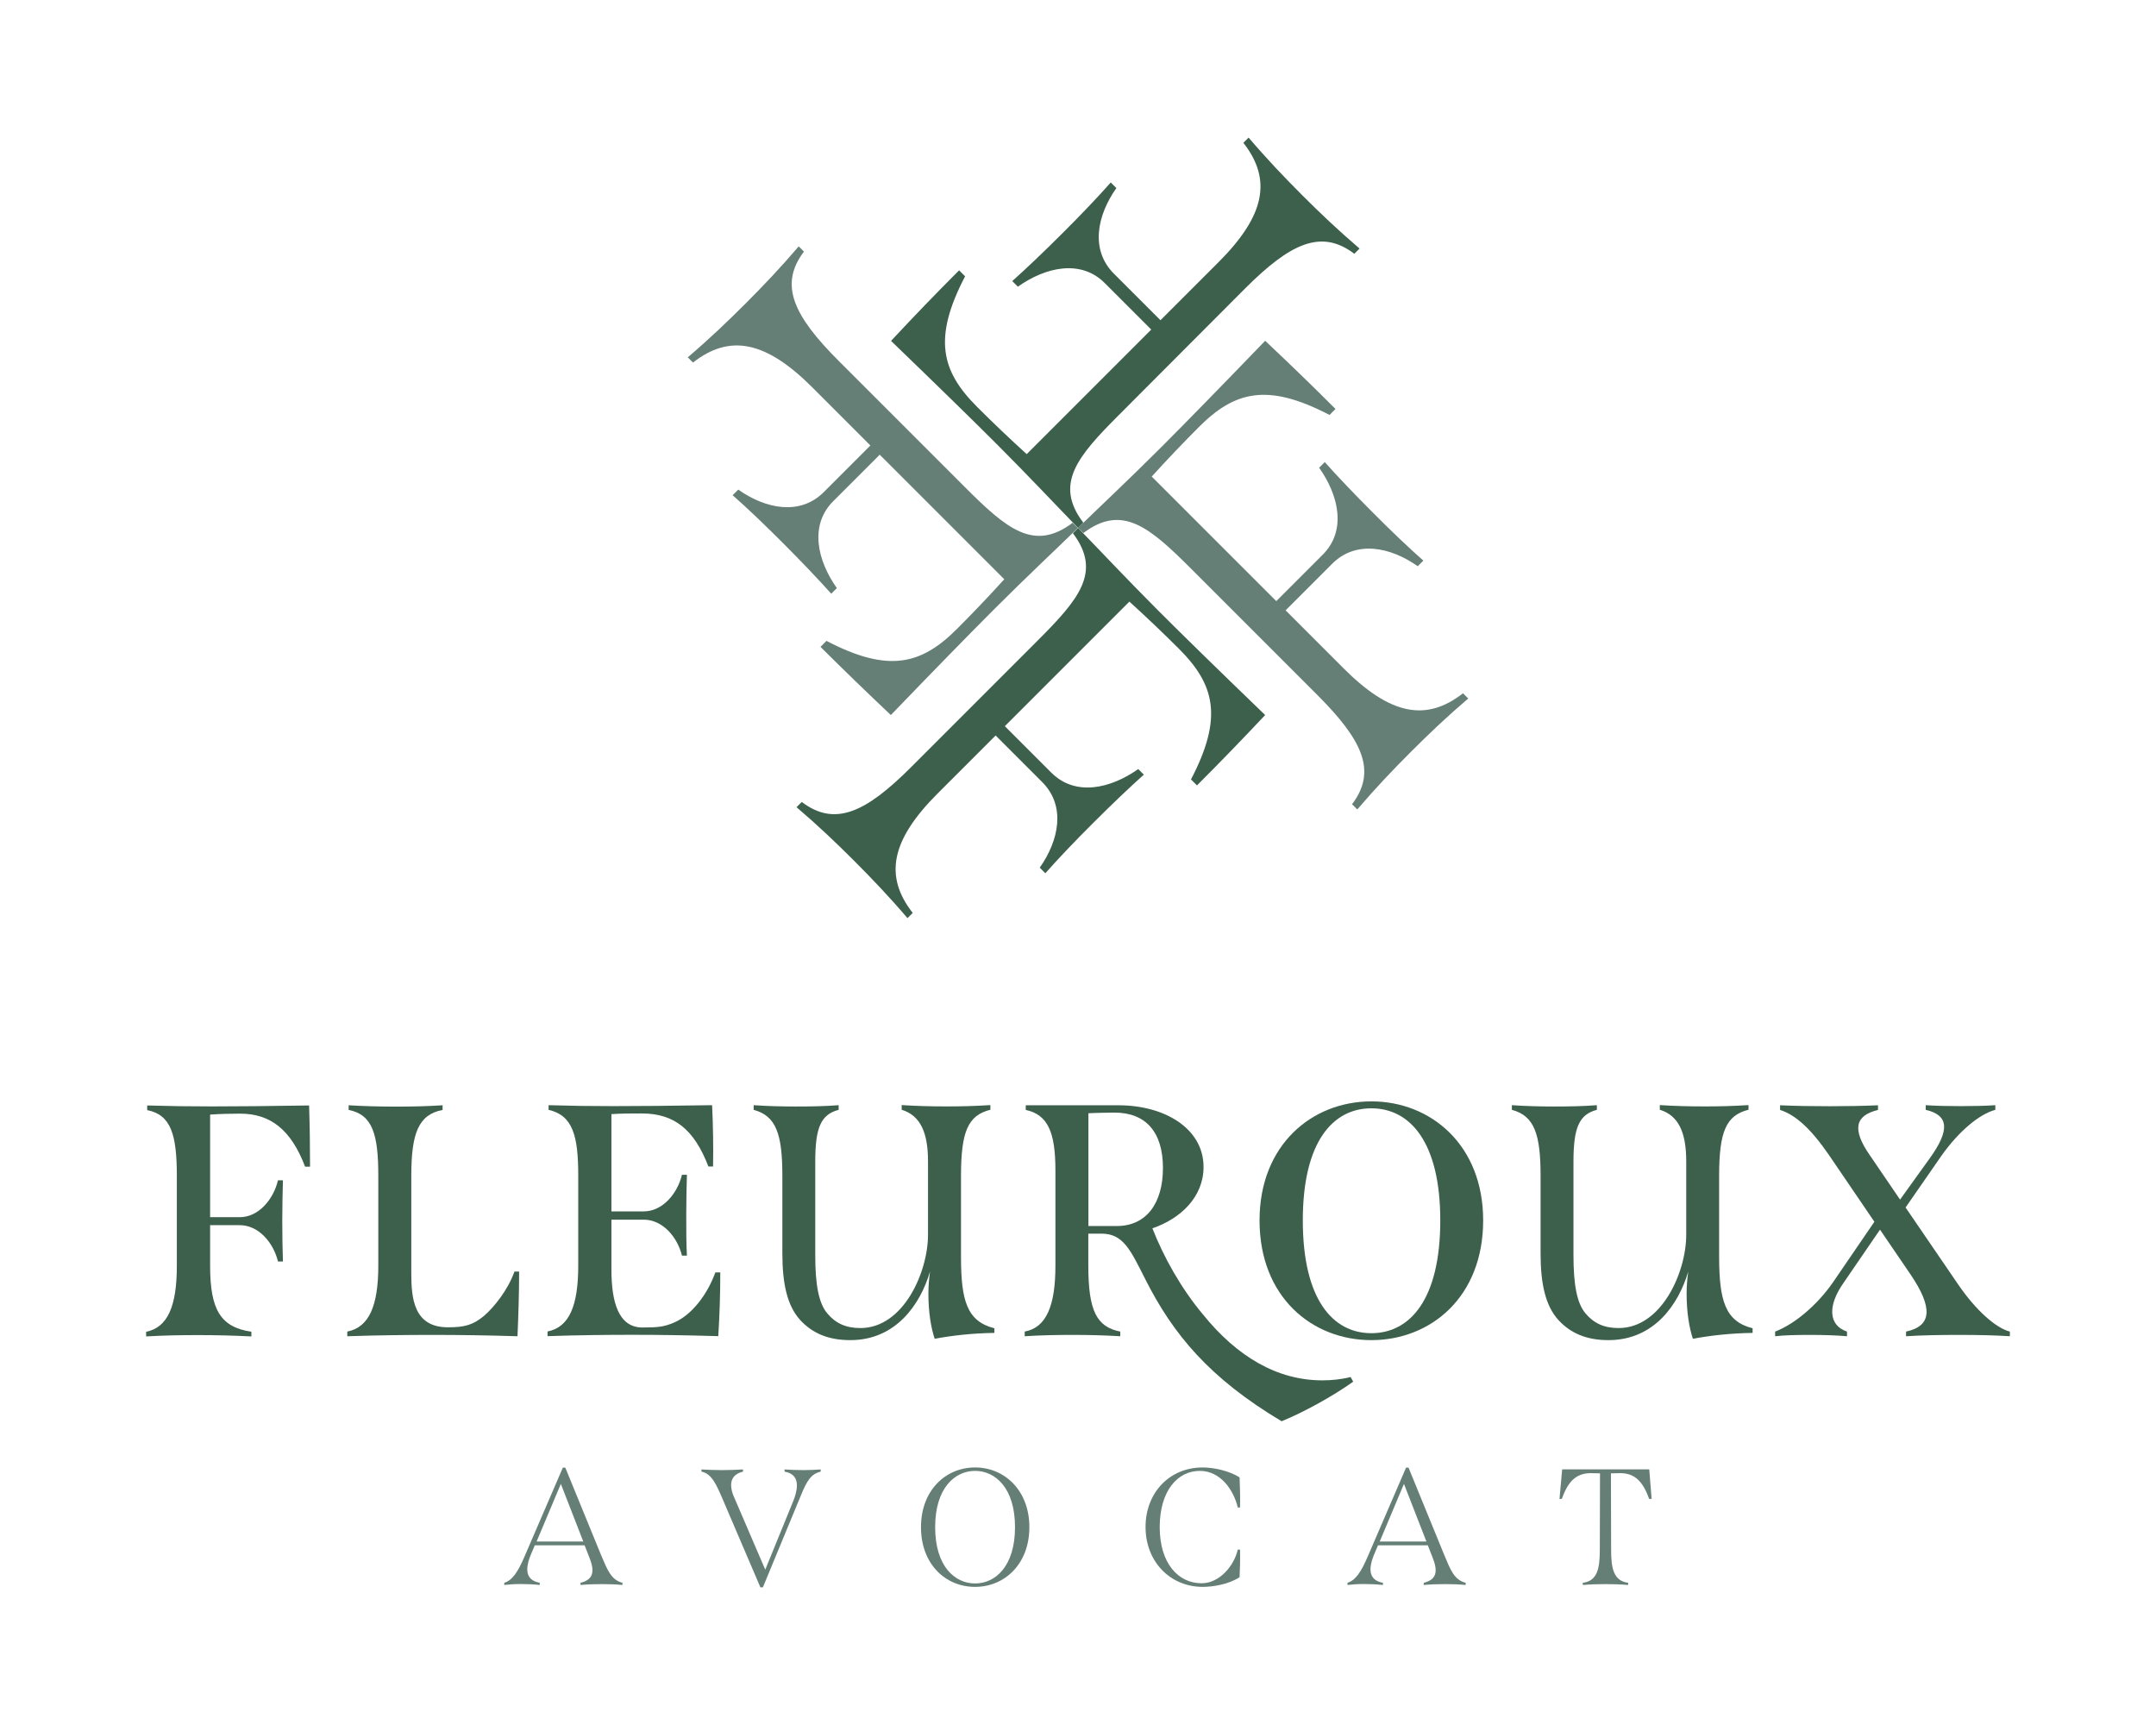 <?xml version="1.0" encoding="utf-8"?>
<!-- Generator: $$$/GeneralStr/196=Adobe Illustrator 27.6.0, SVG Export Plug-In . SVG Version: 6.00 Build 0)  -->
<svg version="1.1" id="Calque_1" xmlns="http://www.w3.org/2000/svg" xmlns:xlink="http://www.w3.org/1999/xlink" x="0px" y="0px"
	 viewBox="0 0 226.77 181.42" style="enable-background:new 0 0 226.77 181.42;" xml:space="preserve">
<style type="text/css">
	.st0{fill:#3D604C;}
	.st1{fill:#657F76;}
</style>
<g>
	<g>
		<path class="st0" d="M32.61,122.7h-0.52c-1.46-3.85-3.61-5.58-6.83-5.58c-1.08,0-2.15,0.03-3.16,0.1v10.79h3.12
			c1.98,0,3.54-1.87,4.02-3.88h0.52c-0.03,1.14-0.07,2.71-0.07,4.27s0.03,3.12,0.07,4.27h-0.52c-0.49-2.01-2.05-3.82-4.02-3.82H22.1
			v4.27c0,4.65,1.11,6.45,4.34,6.94v0.49c-2.01-0.1-3.81-0.14-5.62-0.14c-1.77,0-3.54,0.03-5.45,0.14v-0.49
			c2.29-0.45,3.23-2.74,3.23-6.94v-9.43c0-4.37-0.62-6.45-3.12-6.94v-0.49c2.32,0.07,4.34,0.1,6.83,0.1c2.6,0,5.76-0.03,10.2-0.1
			C32.58,118.4,32.61,120.55,32.61,122.7z"/>
		<path class="st0" d="M36.53,140.04c2.29-0.45,3.26-2.71,3.26-6.94v-9.43c0-4.34-0.59-6.45-3.12-6.94v-0.49
			c1.67,0.1,3.33,0.14,4.96,0.14c1.66,0,3.26-0.03,4.92-0.14v0.49c-2.53,0.49-3.29,2.43-3.29,6.94v10.23c0,2.6,0.24,5.69,3.85,5.69
			c1.77,0,2.64-0.24,3.81-1.21c1.04-0.9,2.5-2.71,3.19-4.65h0.49c0,2.25-0.07,4.51-0.17,6.8c-3.29-0.1-6.03-0.14-8.88-0.14
			c-2.84,0-5.69,0.03-9.02,0.14V140.04z"/>
		<path class="st0" d="M75.76,133.83c0,2.22-0.07,4.44-0.21,6.69c-3.43-0.1-6.21-0.14-9.05-0.14c-2.74,0-5.62,0.03-8.91,0.14v-0.49
			c2.29-0.45,3.23-2.71,3.23-6.94v-9.43c0-4.2-0.56-6.35-3.12-6.94v-0.49c2.29,0.07,4.34,0.1,6.83,0.1c2.6,0,5.93-0.03,10.37-0.1
			c0.1,2.15,0.14,4.3,0.1,6.45h-0.49c-1.49-3.88-3.57-5.58-7.01-5.58c-1.04,0-2.19,0-3.19,0.07v10.23h3.4
			c1.98,0,3.54-1.87,4.02-3.85h0.52c-0.03,1.11-0.07,2.64-0.07,4.16c0,1.6,0,3.16,0.07,4.34h-0.52c-0.49-1.98-2.05-3.78-4.02-3.78
			h-3.4v5.24c0,3.4,0.73,6.1,3.26,6.1c1.63,0,2.29-0.07,3.33-0.52c1.87-0.8,3.5-2.95,4.34-5.27H75.76z"/>
		<path class="st0" d="M104.59,139.69v0.49c-2.29,0.03-4.51,0.28-6.28,0.62c-0.38-1.14-0.66-2.77-0.66-4.75
			c0-0.8,0.07-1.6,0.17-2.32c-1.01,3.43-3.57,7.21-8.39,7.21c-2.32,0-3.99-0.73-5.27-2.12c-1.35-1.49-1.87-3.78-1.87-7.01v-8.15
			c0-4.4-0.66-6.31-3.02-6.94v-0.49c1.35,0.1,3.09,0.14,4.4,0.14c1.73,0,3.16-0.03,4.54-0.14v0.49c-1.87,0.49-2.46,1.87-2.46,5.44
			v9.88c0,3.02,0.35,4.99,1.25,6.07c0.87,1.04,1.94,1.56,3.5,1.56c4.51,0,7.11-5.86,7.11-9.82v-7.7c0-2.98-0.76-4.82-2.77-5.44
			v-0.49c1.56,0.1,3.12,0.14,4.68,0.14c1.53,0,2.95-0.03,4.65-0.14v0.49c-2.36,0.59-3.09,2.29-3.09,6.97v8.6
			C101.09,136.71,101.68,138.97,104.59,139.69z"/>
		<path class="st0" d="M142.33,145.31c-2.19,1.56-5.24,3.23-7.53,4.16c-7.56-4.51-11.41-9.12-14.36-14.98
			c-1.53-3.02-2.29-4.75-4.58-4.75h-1.39v3.36c0,4.75,0.87,6.45,3.36,6.94v0.49c-1.67-0.1-3.33-0.14-4.99-0.14
			c-1.67,0-3.33,0.03-5.06,0.14v-0.49c2.29-0.42,3.23-2.74,3.23-6.94v-10.02c0-4.06-0.83-5.86-3.12-6.35v-0.49h9.75
			c4.89,0,8.95,2.46,8.95,6.49c0,3.16-2.43,5.45-5.38,6.45c1.21,3.09,3.05,6.35,5.31,9.05c3.61,4.47,7.84,6.94,12.56,6.94
			c0.97,0,2.01-0.1,2.98-0.35L142.33,145.31z M117.46,128.94c3.16,0,4.86-2.46,4.86-6.1c0-3.78-1.8-5.83-5.1-5.83
			c-0.42,0-2.12,0.03-2.74,0.07v11.86H117.46z"/>
		<path class="st0" d="M132.48,128.35c0-7.94,5.51-12.52,11.76-12.52S156,120.41,156,128.35c0,8.05-5.51,12.59-11.76,12.59
			S132.48,136.4,132.48,128.35z M151.49,128.35c0-8.25-3.19-11.79-7.25-11.79s-7.21,3.54-7.21,11.79c0,8.32,3.16,11.86,7.21,11.86
			S151.49,136.68,151.49,128.35z"/>
		<path class="st0" d="M184.34,139.69v0.49c-2.29,0.03-4.51,0.28-6.28,0.62c-0.38-1.14-0.66-2.77-0.66-4.75
			c0-0.8,0.07-1.6,0.17-2.32c-1.01,3.43-3.57,7.21-8.39,7.21c-2.32,0-3.99-0.73-5.27-2.12c-1.35-1.49-1.87-3.78-1.87-7.01v-8.15
			c0-4.4-0.66-6.31-3.02-6.94v-0.49c1.35,0.1,3.09,0.14,4.4,0.14c1.73,0,3.16-0.03,4.54-0.14v0.49c-1.87,0.49-2.46,1.87-2.46,5.44
			v9.88c0,3.02,0.35,4.99,1.25,6.07c0.87,1.04,1.94,1.56,3.5,1.56c4.51,0,7.11-5.86,7.11-9.82v-7.7c0-2.98-0.76-4.82-2.78-5.44
			v-0.49c1.56,0.1,3.12,0.14,4.68,0.14c1.53,0,2.95-0.03,4.65-0.14v0.49c-2.36,0.59-3.09,2.29-3.09,6.97v8.6
			C180.84,136.71,181.43,138.97,184.34,139.69z"/>
		<path class="st0" d="M211.4,140.04v0.49c-1.49-0.1-3.4-0.14-5.34-0.14c-1.91,0-3.88,0.03-5.58,0.14v-0.49
			c2.78-0.59,2.81-2.57,0.45-6.04l-3.19-4.68l-3.85,5.62c-1.66,2.36-1.59,4.44,0.38,5.1v0.49c-1.11-0.1-2.53-0.14-3.88-0.14
			c-1.42,0-2.74,0.03-3.68,0.14v-0.49c2.01-0.76,4.37-2.74,6.03-5.1l4.41-6.45l-4.82-7.08c-1.87-2.71-3.47-4.16-5.1-4.68v-0.49
			c1.56,0.07,3.4,0.1,5.2,0.1s3.57-0.03,5.1-0.1v0.49c-2.43,0.59-2.74,2.05-0.87,4.75l3.19,4.68l3.12-4.34
			c2.15-2.98,2.01-4.54-0.42-5.1v-0.49c1.01,0.07,2.36,0.1,3.68,0.1c1.35,0,2.71-0.03,3.64-0.1v0.49c-1.7,0.45-3.88,2.29-5.69,4.86
			l-3.75,5.41l5.55,8.12C207.86,137.86,209.98,139.69,211.4,140.04z"/>
	</g>
	<g>
		<path class="st1" d="M65.47,166.46v0.23c-0.68-0.07-1.41-0.09-2.15-0.09c-0.76,0-1.53,0.02-2.26,0.09v-0.23
			c1.35-0.33,1.53-1.18,0.92-2.69l-0.49-1.25h-5.24l-0.33,0.78c-0.73,1.67-0.69,2.88,0.85,3.16v0.23c-0.66-0.07-1.37-0.1-2.01-0.1
			c-0.62,0-1.23,0.04-1.72,0.1v-0.23c0.85-0.26,1.44-1.14,2.15-2.81l4.01-9.3h0.26l3.76,9.19C63.9,165.14,64.28,166.15,65.47,166.46
			z M61.35,162.12l-2.36-6.06l-2.55,6.06H61.35z"/>
		<path class="st1" d="M86.32,154.54v0.23c-1.02,0.24-1.46,0.99-2.06,2.45l-4.02,9.72h-0.26l-3.96-9.25
			c-0.66-1.53-1.15-2.71-2.24-2.92v-0.23c0.68,0.04,1.41,0.07,2.15,0.07c0.75,0,1.51-0.03,2.22-0.07v0.23
			c-0.88,0.21-1.25,0.73-1.25,1.41c0,0.36,0.1,0.82,0.31,1.27l3.28,7.63l2.91-7.13c0.24-0.57,0.42-1.21,0.42-1.72
			c0-0.76-0.36-1.3-1.3-1.46v-0.23c0.59,0.04,1.28,0.07,2,0.07C85.2,154.61,85.86,154.57,86.32,154.54z"/>
		<path class="st1" d="M96.87,160.61c0-3.85,2.57-6.28,5.69-6.28c3.11,0,5.71,2.43,5.71,6.28c0,3.87-2.6,6.28-5.71,6.28
			C99.43,166.89,96.87,164.48,96.87,160.61z M106.76,160.61c0-4.13-2.08-5.92-4.2-5.92s-4.2,1.79-4.2,5.92s2.08,5.92,4.2,5.92
			S106.76,164.74,106.76,160.61z"/>
		<path class="st1" d="M120.49,160.59c0-3.61,2.53-6.26,6-6.26c1.14,0,2.76,0.33,3.89,1.04c0.05,1.06,0.07,2.12,0.05,3.17h-0.24
			c-0.43-1.82-1.8-3.85-3.99-3.85c-2.36,0-4.22,2.12-4.22,5.92c0,3.78,1.93,5.9,4.41,5.9c1.84,0,3.4-1.79,3.8-3.54h0.24
			c0.02,0.97,0,1.94-0.05,2.9c-1.13,0.75-2.81,1.02-3.87,1.02C123.08,166.89,120.49,164.24,120.49,160.59z"/>
		<path class="st1" d="M154.16,166.46v0.23c-0.68-0.07-1.41-0.09-2.15-0.09c-0.76,0-1.53,0.02-2.26,0.09v-0.23
			c1.35-0.33,1.53-1.18,0.92-2.69l-0.49-1.25h-5.24l-0.33,0.78c-0.73,1.67-0.69,2.88,0.85,3.16v0.23c-0.66-0.07-1.37-0.1-2.01-0.1
			c-0.62,0-1.23,0.04-1.72,0.1v-0.23c0.85-0.26,1.44-1.14,2.15-2.81l4.01-9.3h0.26l3.76,9.19
			C152.58,165.14,152.96,166.15,154.16,166.46z M150.03,162.12l-2.36-6.06l-2.55,6.06H150.03z"/>
		<path class="st1" d="M173.72,157.64h-0.26c-0.62-1.72-1.42-2.71-3.05-2.71c-0.31,0-0.64,0.02-0.97,0.02l0.02,8.02
			c0,1.91,0.23,3.3,1.79,3.49v0.23c-0.83-0.07-1.61-0.09-2.38-0.09c-0.78,0-1.54,0.02-2.39,0.09v-0.23
			c1.56-0.19,1.79-1.56,1.79-3.49l0.02-8.02c-0.33,0-0.66-0.02-0.97-0.02c-1.63,0-2.43,0.99-3.05,2.71h-0.24l0.28-3.11h9.16
			L173.72,157.64z"/>
	</g>
	<g>
		<g>
			<path class="st1" d="M140.47,43.01l-0.63,0.63c-6.53-3.41-9.98-2.49-13.73,1.26c-1.69,1.69-3.41,3.5-4.97,5.22l13.1,13.1
				l4.89-4.89c2.53-2.53,1.68-6.23-0.38-9.14l0.59-0.59c1.31,1.47,3.16,3.41,5.06,5.31c1.89,1.9,3.83,3.75,5.31,5.05l-0.59,0.59
				c-2.86-2.02-6.49-2.78-9.01-0.25l-4.89,4.89l6.11,6.11c4.89,4.89,8.68,5.64,12.55,2.61l0.55,0.55c-2.32,1.98-4.21,3.79-6.11,5.69
				c-1.81,1.81-3.62,3.71-5.56,5.98l-0.55-0.55c2.65-3.49,1.1-6.74-3.66-11.5l-13.23-13.23c-4.42-4.42-7.29-6.87-11.37-3.79
				l-0.55-0.55c2.78-2.7,5.22-4.97,8.68-8.42c2.78-2.78,6.44-6.53,10.99-11.25C135.59,38.21,138.03,40.57,140.47,43.01z"/>
		</g>
		<g>
			<path class="st0" d="M100.88,28.43l0.63,0.63c-3.41,6.53-2.49,9.98,1.26,13.73c1.69,1.69,3.5,3.41,5.22,4.97l13.1-13.1
				l-4.89-4.89c-2.53-2.53-6.23-1.68-9.14,0.38l-0.59-0.59c1.47-1.31,3.41-3.16,5.31-5.06c1.9-1.89,3.75-3.83,5.05-5.31l0.59,0.59
				c-2.02,2.86-2.78,6.49-0.25,9.01l4.89,4.89l6.11-6.11c4.89-4.89,5.64-8.68,2.61-12.55l0.55-0.55c1.98,2.32,3.79,4.21,5.69,6.11
				c1.81,1.81,3.71,3.62,5.98,5.56l-0.55,0.55c-3.49-2.65-6.74-1.1-11.5,3.66L117.73,43.6c-4.42,4.42-6.87,7.29-3.79,11.37
				l-0.55,0.55c-2.7-2.78-4.97-5.22-8.42-8.68c-2.78-2.78-6.53-6.44-11.25-10.99C96.08,33.32,98.43,30.88,100.88,28.43z"/>
		</g>
		<g>
			<path class="st1" d="M86.3,68.03l0.63-0.63c6.53,3.41,9.98,2.49,13.73-1.26c1.69-1.69,3.41-3.5,4.97-5.22l-13.1-13.1l-4.89,4.89
				c-2.53,2.53-1.68,6.23,0.38,9.14l-0.59,0.59c-1.31-1.47-3.16-3.41-5.06-5.31c-1.89-1.9-3.83-3.75-5.31-5.05l0.59-0.59
				c2.86,2.02,6.49,2.78,9.01,0.25l4.89-4.89l-6.11-6.11c-4.89-4.89-8.68-5.64-12.55-2.61l-0.55-0.55c2.32-1.98,4.21-3.79,6.11-5.69
				c1.81-1.81,3.62-3.71,5.56-5.98l0.55,0.55c-2.65,3.49-1.1,6.74,3.66,11.5l13.23,13.23c4.42,4.42,7.29,6.87,11.37,3.79l0.55,0.55
				c-2.78,2.7-5.22,4.97-8.68,8.42c-2.78,2.78-6.44,6.53-10.99,11.25C91.19,72.83,88.75,70.47,86.3,68.03z"/>
		</g>
		<g>
			<path class="st0" d="M125.9,82.6l-0.63-0.63c3.41-6.53,2.49-9.98-1.26-13.73c-1.69-1.69-3.5-3.41-5.22-4.97l-13.1,13.1l4.89,4.89
				c2.53,2.53,6.23,1.68,9.14-0.38l0.59,0.59c-1.47,1.31-3.41,3.16-5.31,5.06c-1.9,1.89-3.75,3.83-5.05,5.31l-0.59-0.59
				c2.02-2.86,2.78-6.49,0.25-9.01l-4.89-4.89l-6.11,6.11c-4.89,4.89-5.64,8.68-2.61,12.55l-0.55,0.55
				c-1.98-2.32-3.79-4.21-5.69-6.11c-1.81-1.81-3.71-3.62-5.98-5.56l0.55-0.55c3.49,2.65,6.74,1.1,11.5-3.66l13.23-13.23
				c4.42-4.42,6.87-7.29,3.79-11.37l0.55-0.55c2.7,2.78,4.97,5.22,8.42,8.68c2.78,2.78,6.53,6.44,11.25,10.99
				C130.7,77.72,128.34,80.16,125.9,82.6z"/>
		</g>
	</g>
</g>
</svg>
